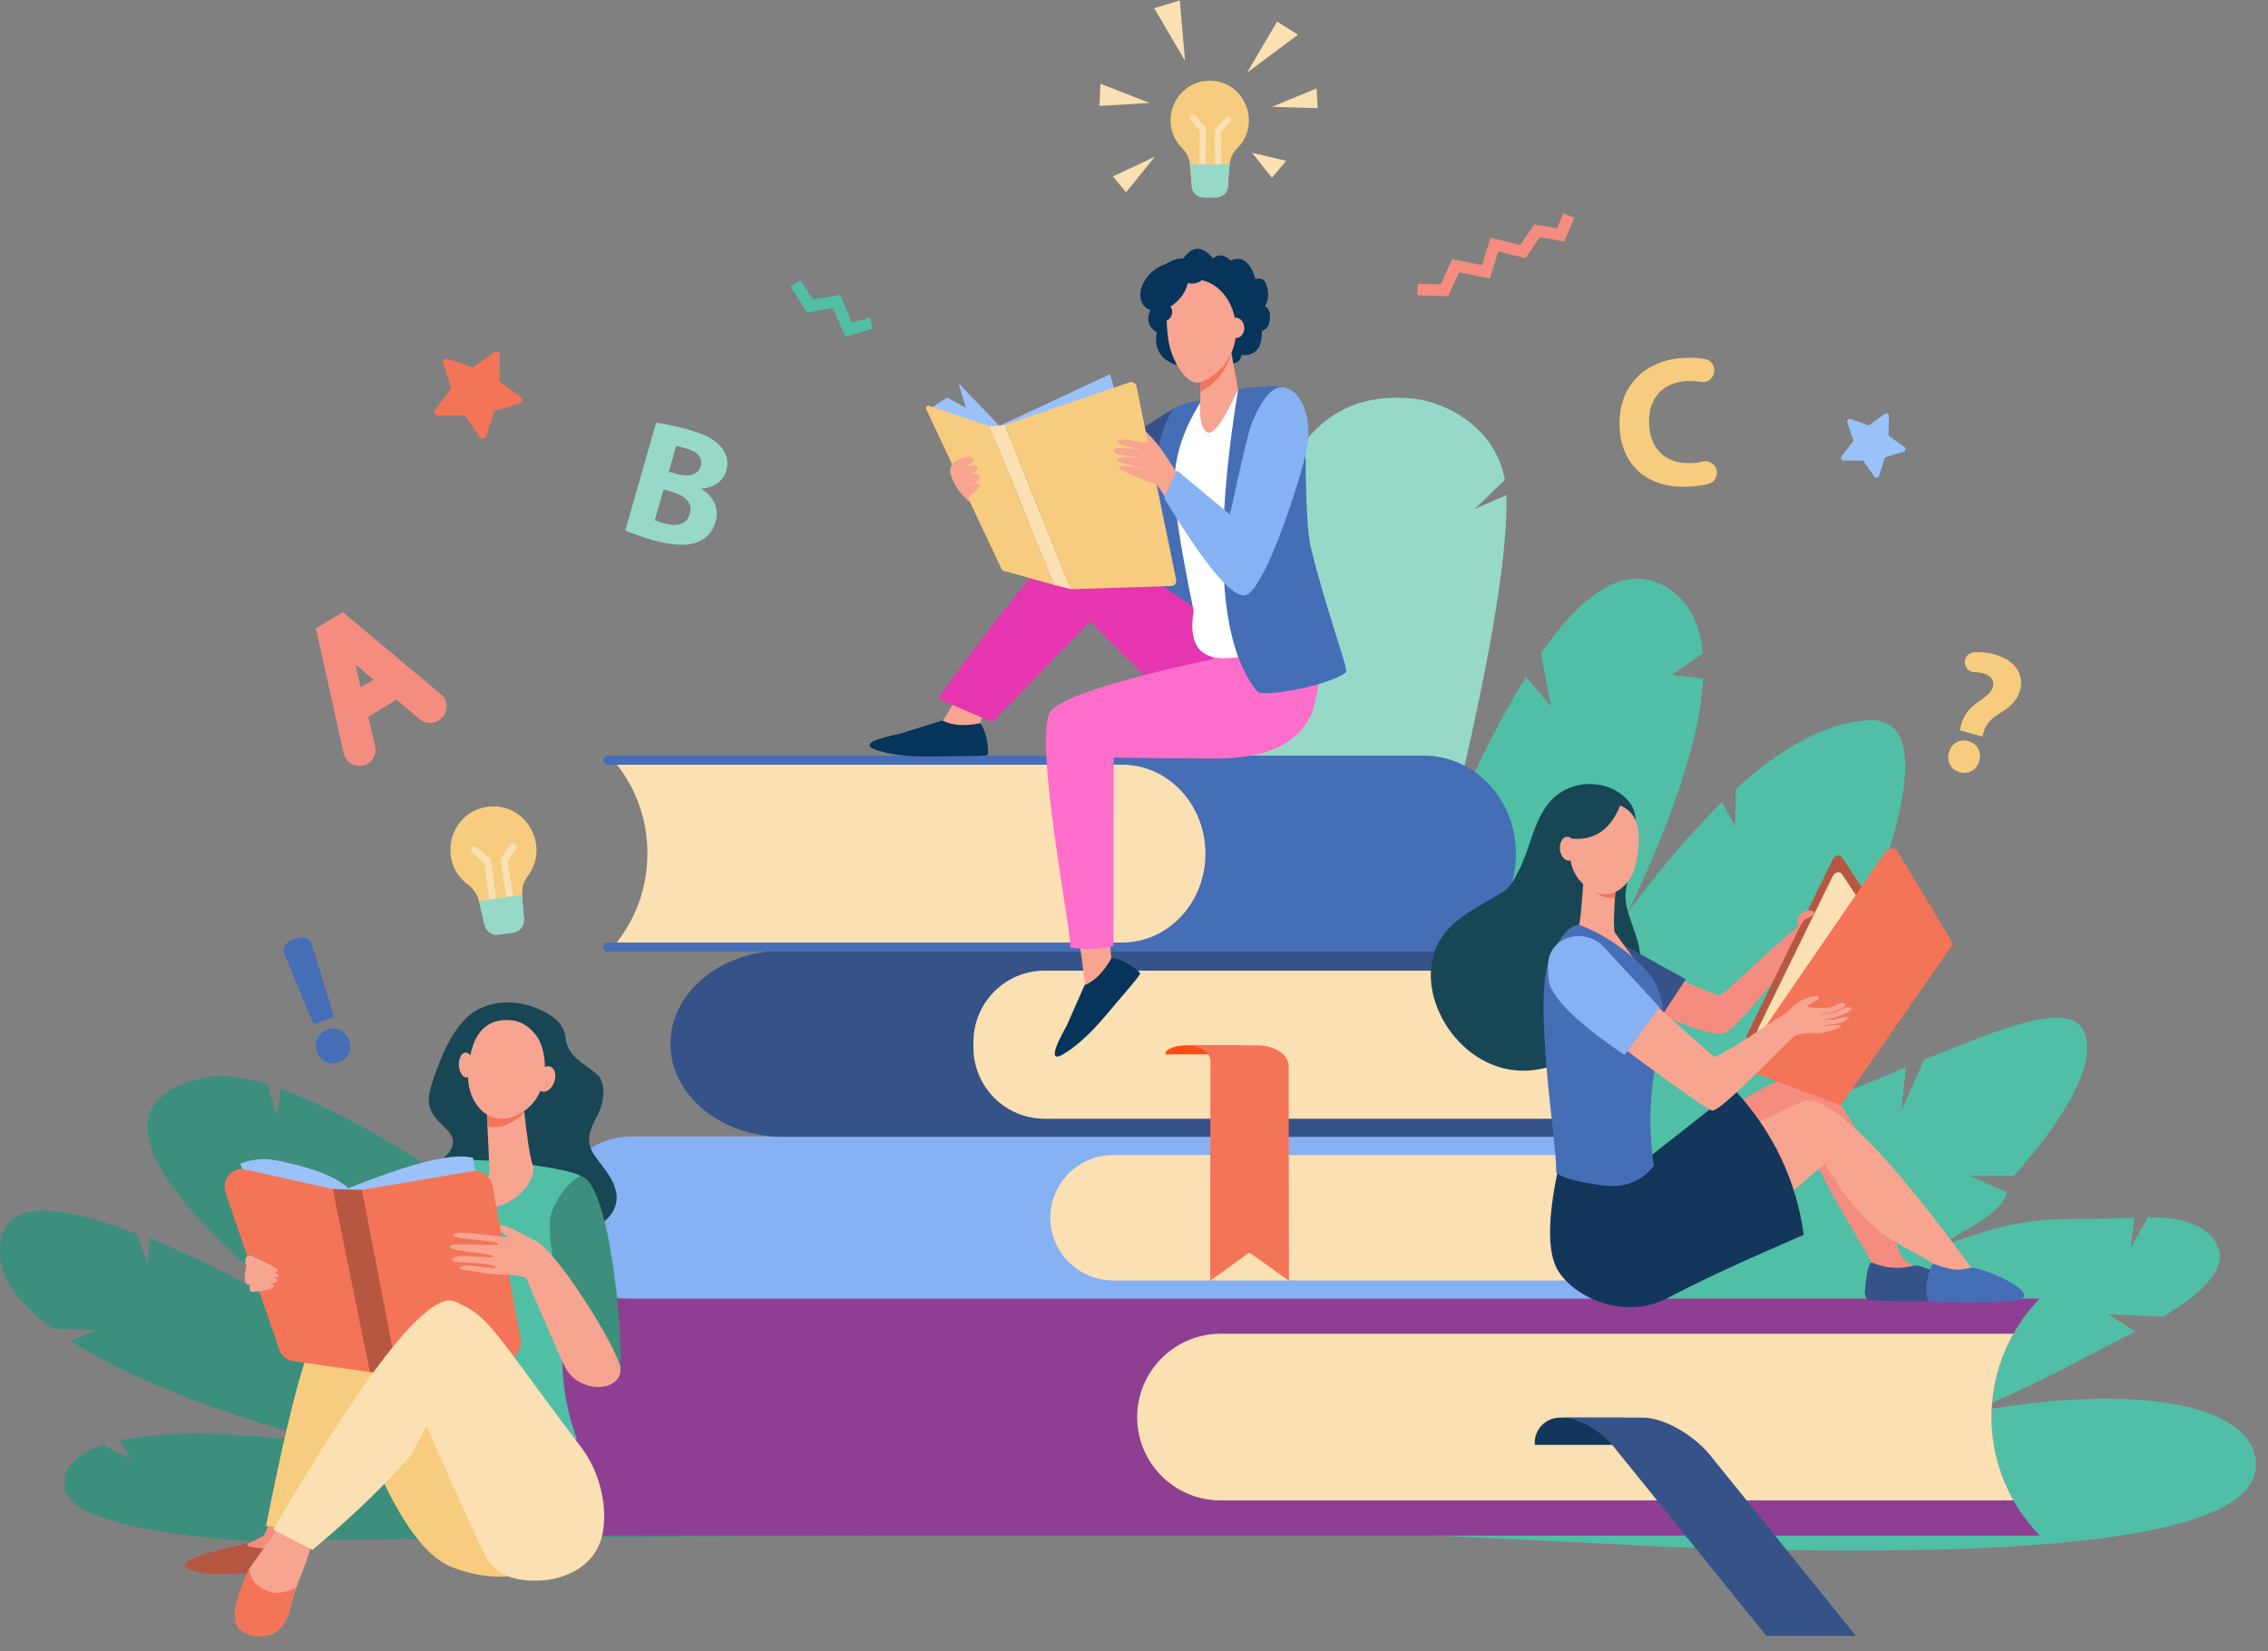 <svg version="1.2" xmlns="http://www.w3.org/2000/svg" viewBox="0 0 1000 728" width="1000" height="728">
	<rect x="0" y="0" width="1000" height="728" fill="#808080" stroke="none"/>
	<title>Vector Smart Object-ai</title>
	<style>
		.s0 { fill: #96d9c9 } 
		.s1 { fill: #3c8f7c } 
		.s2 { fill: #50bfa5 } 
		.s3 { fill: #86b1f2 } 
		.s4 { fill: #fae0b2 } 
		.s5 { fill: #355389 } 
		.s6 { fill: #466eb6 } 
		.s7 { fill: #ff4c16 } 
		.s8 { fill: #f47458 } 
		.s9 { fill: #8e3f93 } 
		.s10 { fill: #13375b } 
		.s11 { fill: #b75742 } 
		.s12 { fill: #184655 } 
		.s13 { fill: #f7a491 } 
		.s14 { fill: #9bc1f9 } 
		.s15 { fill: #f7cc7f } 
		.s16 { fill: #f48c7f } 
		.s17 { fill: #07345a } 
		.s18 { fill: #e535af } 
		.s19 { fill: #ff6ecb } 
		.s20 { fill: #ffffff } 
	</style>
	<g id="Layer 1">
		<g id="&lt;Group&gt;">
			<path id="&lt;Path&gt;" class="s0" d="m664.2 218.3c2.7 89.9-102 416.8-103.4 425.5q-19-325.6-3.9-403.1c8.3-42.5 27.9-69 66.4-64.9c14.3 1.5 36.1 12.6 40.2 35.8l-13.2 12.8z" />
			<path id="&lt;Path&gt;" class="s1" d="m384.9 677.6l-1.5-0.8l-277.5 2.6q-76-6.3-77.4-23.8c-0.7-9.2 6-15 16.9-18.5l12.3 6.1l-4.9-8.1c31.1-6.7 83.6 0.1 105.1 3.5c-22.4-4.1-87.5-22.1-126.8-47.3l11.5-4.8l-19.5-0.7c-17.1-12.6-27-26.8-22-41.8c5.2-15.9 31.3-10.9 59.5 0.2l4.6 13.9l0.5-12.3q36.2 14.9 73.7 38.4q-117.5-93.5-49.5-109c7.6-1.7 17.2-0.5 28.2 3l4 14l1.6-12.1q89.5 32.8 261.2 197.5z" />
			<path id="&lt;Path&gt;" class="s2" d="m733.5 682l-187.6-9.3l4.6-13.9q58.4-256.3 122.3-360.4l11.1 13.1l-4.5-23.4c17.9-25.8 36-38.9 53.3-30.3c11.2 5.7 16.8 16.3 18.1 30.3l-13.7 9.5l13.8 1.6c-1.3 27.8-15 65.1-33.1 103c13.3-17.9 27.3-34.7 41.4-48.5l5.8 10.3l0.4-16.2c19.4-17.7 39.1-28.8 57.4-30.2q46.5-3.7-32.3 159.4q-25.6 26.4 49.9-6.5l-2.1 19.4l10.1-22.7c23.8-9.1 61-26.7 69.5-14c10.2 15.3-14.5 48.5-30.1 65.3h-19.3l16.4 7.2c-2 6.3-6.4 11.2-36.8 27c48.7-19.7 56.9-13.8 93-15.8l-1.6 13.3l7.5-13.5c14.4-0.1 24.9 3.1 29.7 10.8c6.5 10.2-3.4 21.6-23.1 33.1l-24.1-1.1l12 7.6c-17.6 8.8-51.5 28-76.1 36.4c69.2-13.6 123.6-6.3 128.9 18.6q10.9 50.2-260.8 39.9z" />
			<path id="&lt;Path&gt;" class="s3" d="m718.4 572.8h-440.1c-16.8 0-30.5-12.4-30.5-27.6v-16.5c0-15.2 13.7-27.6 30.5-27.6h440.1c-20.1 20-20.5 50.5-0.8 70.8z" />
			<path id="&lt;Path&gt;" class="s4" d="m712.2 564.6h-221.4c-15.3 0-27.7-12.4-27.7-27.7c0-15.2 12.4-27.6 27.7-27.6h221.4c-10.3 16.9-10.3 38.3 0 55.3z" />
			<g id="&lt;Group&gt;">
				<path id="&lt;Path&gt;" class="s5" d="m698.7 497.7c0.9 1.7-0.5 3.6-2.8 3.6h-350.6c-27.4 0-49.7-18.4-49.7-41c0-22.7 22.3-41.1 49.7-41.1h350.5c2.3 0 3.7 1.9 2.8 3.6c-13.8 23.6-13.8 51.2 0.1 74.9z" />
				<path id="&lt;Path&gt;" class="s4" d="m696.3 493.3h-235.7c-17.4 0-31.4-14.1-31.4-31.4v-2.4c0-17.4 14-31.5 31.4-31.5h235.2c-10.2 21-10.1 44.4 0.5 65.3z" />
			</g>
			<path id="&lt;Path&gt;" class="s4" d="m273.6 413.3c16.4-22.5 15.7-54.4-1.6-76.1h226.2c20.1 0 36.3 17.6 36.3 39.2c0 21.6-16.2 39.2-36.3 39.2h-226.2z" />
			<path id="&lt;Path&gt;" class="s6" d="m531.5 376.4c0-21.6-16.4-39.2-36.7-39.2h-226.9c-1.1 0-1.9-0.9-1.9-2c0-1.1 0.9-2 1.9-2h360c22.4 0 40.5 19.3 40.5 43.2c0 23.9-18.1 43.2-40.5 43.2h-360c-1 0-1.9-0.9-1.9-2c0-1.1 0.8-2 1.9-2h226.9c20.3 0 36.7-17.6 36.7-39.2z" />
			<g id="&lt;Group&gt;">
				<path id="&lt;Path&gt;" class="s7" d="m547.6 464.9h-33.7v-0.4c0-1.9 4.3-3.6 9.5-3.6h24.2z" />
				<path id="&lt;Path&gt;" class="s8" d="m568.3 564.7l-17.5-12.4l-17.2 12.4l0.1-96.9c0-3.8-4.7-6.9-10.7-6.9h31.1c7.8 0 14.1 4.1 14.1 9.1z" />
			</g>
			<g id="&lt;Group&gt;">
				<path id="&lt;Path&gt;" class="s9" d="m899 676.7l0.3 0.4h-653.9c-20.3 0-36.8-16.5-36.8-36.8v-30.9c0-20.3 16.5-36.8 36.8-36.8h653.9c-28.1 29-28.3 75-0.3 104.1z" />
				<path id="&lt;Path&gt;" class="s4" d="m887.8 661.6h-349.6c-20.3 0-36.8-16.4-36.8-36.7c0-20.3 16.5-36.8 36.8-36.8h349.6c-12.9 22.7-12.9 50.8 0 73.5z" />
			</g>
			<g id="&lt;Group&gt;">
				<path id="&lt;Path&gt;" class="s10" d="m716.1 637.1h-39.4v-1c0-6.1 5-11 11.1-11h28.3z" />
				<path id="&lt;Path&gt;" class="s5" d="m724.5 625.1c9 0 22.3 7.5 29.8 16.9l64 79.3h-39.5l-67.3-83.4c-5.7-7.1-15.8-12.8-22.6-12.8z" />
			</g>
			<g id="&lt;Group&gt;">
				<path id="&lt;Path&gt;" class="s11" d="m97.2 683.2l13.7-3.2q11.2 0.7 21.6-1.4q1.1 2.8 1.5 8.5c0.1 1-1.3 5.9-2.3 6.1c-3.5 0.5-9.8-0.1-20.8 0.1q-17.5 2.1-26.8-1q-9.3-3.1 13.1-9.1z" />
				<path id="&lt;Path&gt;" class="s12" d="m249.4 457.7c0.8 8 7.5 10.8 13.7 15.9c4.2 3.3 3.5 12.5 0.3 18.2c-8.1 14.5-1.2 16.3 5.4 26.9c15.7 25.5-33.2 31.1-39 33c-5.8 1.9-9.7 4.3-13.2 3.9c-10.3-1.2-19.8-15.9-25.1-29.5c-5.2-13.6 7.6-14.3 8.2-22.1c0.7-7.9-14.3-9.5-9.8-24.3c4.7-16 11.5-29.5 20.5-34.4c14.8-8 32.9 0.4 37 6.8c1.2 2 1.8 3.8 2 5.6z" />
				<path id="&lt;Path&gt;" class="s4" d="m250.5 632.5q1.3 3.2 8.4 14.6l-99.4 1l-1.5-20.4c27.3-0.3 54.2-12.3 79.4-20.9c0.6 1.5 12.5 24.2 13.1 25.7z" />
				<path id="&lt;Path&gt;" class="s2" d="m180.1 554.3q5.3-37.6 13.9-41.5c8.6-3.9 55.1 1.5 62 5.7c7 4.3-4.6 48.5-6.4 60.9q-0.1 1.1-0.3 2.2c-2.9 17.9-1.2 36.1 5.1 53c-25.5 7.8-32.1 12-59.3 11.2l-10.2-59.5q-8.1-28.9-4.8-32z" />
				<path id="&lt;Path&gt;" class="s13" d="m230.9 488q2.2 20.7 4 25.8c1.8 5.1-4.9 15.4-15.9 18.3c-11 2.9-3-11.1-3.2-16.4q-0.3-5.4-1.4-30.9z" />
				<path id="&lt;Path&gt;" class="s8" d="m231.2 490.4c-1.4 1.5-3 2.9-5 4.1c-4.2 2.5-8 3-11.3 2.2q-0.2-6.4-0.5-11.9l16.5 3.2q0.1 0.9 0.3 2.4z" />
				<path id="&lt;Path&gt;" class="s13" d="m227.1 450.1q6.5 1.7 10.3 8c3.8 6.4 5.9 24.7-7.7 32.7c-13.6 8-23.5-4.4-23.3-16.1c0.3-11.7 3.4-27.3 20.7-24.6z" />
				<path id="&lt;Path&gt;" class="s13" d="m205.2 464.1c1.8-0.1 3.4 2.3 3.5 5.4c0.2 3-1.1 5.5-2.9 5.6c-1.8 0.1-3.3-2.3-3.5-5.3c-0.1-3.1 1.2-5.6 2.9-5.7z" />
				<path id="&lt;Path&gt;" class="s13" d="m242.6 470.3c2.1 0.7 2.8 3.8 1.8 6.8c-1.1 3-3.6 4.9-5.7 4.1c-2-0.7-2.8-3.7-1.7-6.8c1.1-3 3.6-4.8 5.6-4.1z" />
				<path id="&lt;Path&gt;" class="s1" d="m273.4 604c-1.6 9.2-11.4 8.7-14.9 4.9c-3.6-3.8-20.1-63-15.2-74.6q4.8-11.6 12.7-15.8c13.5 2.9 19.1 76.2 17.4 85.5z" />
				<path id="&lt;Path&gt;" class="s14" d="m208.6 510.6l13.7 82.1l-53.2 8.5l-16.9-76.7q43.8-17.7 56.4-13.9z" />
				<path id="&lt;Path&gt;" class="s14" d="m106 513.1c5.1-2 10.6-2.5 16-1.4c9.9 1.9 25.7 5.9 32.1 12.8q9.6 10.3 18.5 78.4l-41.4-9.3z" />
				<path id="&lt;Path&gt;" class="s15" d="m243.6 689.8q-21.5 10.2-44.4 1.2q-23-9-46.4-78.8l-11.2-42.9c20.9-5.4 99.7 64.9 106.6 84.2q7 19.3-4.6 36.3z" />
				<path id="&lt;Path&gt;" class="s13" d="m236.4 547.5q-7.5 1.3-9.4 0c-1.8-1.3-8-4.8-7.1-6.8q1.1-2.2 16.5 6.8z" />
				<path id="&lt;Path&gt;" class="s16" d="m152.6 632.6q-20 41.6-20.1 45.9c-0.1 6.3-28.9 4.6-22.6 1.9c1.4-0.6 5.9-2.9 6.3-3.2q1.9-1.6 18.5-53.3z" />
				<path id="&lt;Path&gt;" class="s15" d="m135.7 674.7l-18.4-1.8q15-75.7 22.8-85.4c7.8-9.8 17.9-5.7 18.9-4.7q22.5 24.9-23.3 91.9z" />
				<path id="&lt;Path&gt;" class="s8" d="m108.2 515.7l38.5 8.6c4.3 0.1 8.5 0.3 12.8 0.4l48.9-8.3c4.1-0.6 8 2.2 8.7 6.3l12.4 67.8c0.8 4.6-2.3 8.9-6.7 9.3l-50.8 5.5q-4.6-0.1-8.9-0.3q-11.6-1.6-33.8-4.8c-2.8-0.4-5.2-2.4-6.2-5.1l-23.6-69.1c-2-5.8 2.9-11.6 8.7-10.3z" />
				<path id="&lt;Path&gt;" class="s13" d="m218.7 559c-1.9-2.9-19.4-1.5-19.4-3.4c-0.2-3.8 19.7 0 17.9-1.7c-1.8-1.7-18.8-1.9-18.9-4.2c0-2.2 18.8-0.1 21.2-1c3.8-1.5-20.3-2.3-19.9-4c0.8-3.3 26.5 2 34.7 1.8c8.2-0.2 39.1 49.3 39.3 57.2c0.3 9.9-17.8 11.3-24.3-0.6q-2.2-4-17.4-39.8q-6-1.4-10.7-1.3q-4.7 0.1-18.3-2.4c-1.4-3.7 16.6 0.6 15.8-0.6z" />
				<g id="&lt;Group&gt;">
					<path id="&lt;Path&gt;" class="s13" d="m122.6 560.4c-0.1 1.7-12 0-13.7-1.9c-0.9-0.9-0.8-2.3-0.6-3.5c0.3-1.1 1.6-1.7 2.6-1.2c3.7 1.6 11.7 5.2 11.7 6.6z" />
					<path id="&lt;Path&gt;" class="s13" d="m123 562.7c-0.6 1.5-13.5 0.2-14.6 0.2q-1 0 0.2-4.5c1.7-0.9 14.9 2.8 14.4 4.3z" />
					<path id="&lt;Path&gt;" class="s13" d="m122.3 564.6c-0.5 1.9-12.5 2.7-13.6 1.5q-1-1.1-0.7-3.1c0.5-1.5 14.7-0.3 14.3 1.6z" />
					<path id="&lt;Path&gt;" class="s13" d="m120.8 567.2c-0.8 1.9-9.7 2.8-10.3 2.2q-0.6-0.7-0.6-2.2c1-1.9 11.8-1.9 10.9 0z" />
				</g>
				<path id="&lt;Path&gt;" class="s13" d="m140 672.2q-4.2 15.4-8.5 25.5c-2.8 6.7-3.5 13.3-5.4 16.6c-4.6 8.4-12.2 8.7-18.3 3.7q-6.1-5 2.1-26.3l19.1-26.9z" />
				<path id="&lt;Path&gt;" class="s8" d="m105.7 718.5q-6-5 4.2-26.8q0.5 7.9 10.2 10.5c2.7 0.7 7.6-0.6 10.5-2.3c-2.1 5.9-2.8 11.5-4.5 14.4c-4.6 8.4-14.3 9.2-20.4 4.2z" />
				<path id="&lt;Path&gt;" class="s11" d="m159.6 524.7l15.6 81l-9.4-0.5l-2.7-0.2l-16.4-80.7z" />
				<path id="&lt;Path&gt;" class="s4" d="m188 628.7q-5.5 11.6-7.5 13.8q-16.7 19.1-42.7 40.9l-17.4-8.9q63.3-108.1 80.3-100.6c15.8 7 16.1 12.2 55.8 64.6c7.7 10.2 12.1 26.3 8.8 39.4c-3.2 12.2-14.9 18-25.5 18.9c-9.6 0.8-20.3-0.7-25.7-10.6q-3.5-6.5-26.1-57.5z" />
			</g>
			<g id="&lt;Group&gt;">
				<path id="&lt;Path&gt;" class="s15" d="m232.7 386.3c-3.5 4.6-2.4 8.4-1.7 19c0.2 2.9-1.8 5.5-4.7 5.9l-6.3 0.9c-2.9 0.5-5.6-1.4-6.3-4.2l-2.4-10.2c-0.7-3-2.4-5.7-4.8-7.5c-13.8-10-8.6-31.9 8.2-34.4c16.8-2.5 28.2 16.8 18 30.5z" />
				<g id="&lt;Group&gt;">
					<path id="&lt;Path&gt;" class="s4" d="m218.3 404.1q0 0 0 0c-0.8 0.2-1.6-0.4-1.7-1.3l-3.1-22.3l-5.3-4.5c-0.6-0.5-0.7-1.5-0.1-2.2c0.5-0.6 1.5-0.7 2.1-0.1l6.2 5.2l3.2 23.5c0.2 0.8-0.4 1.6-1.3 1.7z" />
				</g>
				<g id="&lt;Group&gt;">
					<path id="&lt;Path&gt;" class="s4" d="m224.4 402.6l-3.8-23.4l4.3-6.8c0.4-0.7 1.4-0.9 2.1-0.5c0.7 0.5 0.9 1.4 0.5 2.2l-3.7 5.8l3.6 22.2c0.1 0.9-0.4 1.7-1.3 1.8q0 0 0 0c-0.8 0.1-1.6-0.4-1.7-1.3z" />
				</g>
				<path id="&lt;Path&gt;" class="s0" d="m230.3 394.5c0 2.7 0.4 6.1 0.7 10.8c0.2 2.9-1.8 5.5-4.7 5.9l-6.3 0.9c-2.9 0.5-5.6-1.4-6.3-4.2l-2.4-10.2q0-0.2-0.1-0.3z" />
			</g>
			<path id="&lt;Path&gt;" class="s8" d="m211.5 192.7l-6.6-9.6l-11.7 0.1c-1.3 0-2.1-1.6-1.3-2.6l7.1-9.3l-3.6-11.1c-0.4-1.3 0.8-2.5 2-2l11.1 3.9l9.4-6.9c1.1-0.8 2.6 0 2.5 1.3l-0.2 11.7l9.4 6.8c1.1 0.8 0.8 2.5-0.5 2.9l-11.1 3.3l-3.6 11.1c-0.4 1.3-2.1 1.5-2.9 0.4z" />
			<path id="&lt;Path&gt;" class="s14" d="m826.4 210.1l-4.9-7h-8.6c-1 0-1.5-1.1-0.9-1.9l5.2-6.8l-2.7-8.2c-0.3-0.9 0.6-1.8 1.5-1.4l8.1 2.8l6.9-5.1c0.8-0.5 1.9 0 1.9 1l-0.2 8.6l7 5c0.8 0.6 0.5 1.8-0.4 2.1l-8.2 2.5l-2.6 8.1c-0.3 1-1.6 1.1-2.1 0.3z" />
			<path id="&lt;Path&gt;" class="s16" d="m689.7 106.5l-10.8-1.9l-6.3 9.2l-12-2.9l-3.7 11.9l-13.6-2.7l-4.8 10.5l-13.5-0.4l0.1-5.1l10.1 0.3l5.1-11.1l13.1 2.6l3.8-12.1l13.1 3.2l6.2-9l10 1.7l2.8-6.7l4.8 2z" />
			<path id="&lt;Path&gt;" class="s2" d="m384.7 144.9l-11.9 3.7l-5.5-12.8l-11.4 2l-7.3-11.4l4.3-2.8l5.5 8.5l12-2.1l5.3 12.3l7.9-2.4z" />
			<path id="&lt;Compound Path&gt;" fill-rule="evenodd" class="s16" d="m194.4 306.1c3.7 3.1 3.3 9-0.9 11.5l-0.2 0.2c-2.6 1.5-5.9 1.3-8.3-0.7l-10.2-8.6l-12.4 7.6l3 12.9c0.7 3-0.6 6.1-3.2 7.7c-4.2 2.5-9.6 0.2-10.7-4.5l-12.2-55.1l11.8-7.2zm-29.7-6.4l-7.9-6.7l2.2 10.1z" />
			<path id="&lt;Compound Path&gt;" class="s15" d="m864.1 322c0.6-1.5 0.4-7.1 8.1-12.5c3.2-2.2 5.8-4 6.5-6.6c1.2-4.4-3.4-6.5-8-6.5c-2.4 0-4.3-1.9-4.4-4.3c-0.1-2.4 1.8-4.4 4.2-4.5c2.7-0.2 5.8 0.1 9 1c9.9 2.8 12.9 9.5 11.2 15.7c-1.6 5.7-6.1 8.5-9.9 10.8c-6.2 4-6.2 8.4-6.8 9.7zm-4.8 9.8c1.1-4 4.7-6.1 8.6-5c4 1.2 5.9 4.7 4.8 8.7c-1.1 3.9-4.6 6.1-8.6 5c-4-1.1-5.9-4.8-4.8-8.7z" />
			<g id="&lt;Group&gt;">
				<path id="&lt;Path&gt;" class="s15" d="m545.5 65.4c-3.8 3.7-3.4 7.3-4.1 16.9c-0.2 2.6-2.4 4.7-5.1 4.7h-5.8c-2.6 0-4.8-2.1-5-4.7l-0.8-9.5c-0.2-2.8-1.4-5.4-3.4-7.4c-11-10.9-3.3-29.8 12.1-29.8c15.4 0 23.1 18.9 12.1 29.8z" />
				<g id="&lt;Group&gt;">
					<path id="&lt;Path&gt;" class="s4" d="m530.1 79.5q0 0 0 0c-0.8 0-1.4-0.6-1.4-1.4l0.3-20.5l-4.1-4.7c-0.5-0.6-0.5-1.5 0.1-2c0.6-0.5 1.5-0.4 2 0.1l4.8 5.6l-0.3 21.6c0 0.7-0.6 1.3-1.4 1.3z" />
				</g>
				<g id="&lt;Group&gt;">
					<path id="&lt;Path&gt;" class="s4" d="m535.8 79l-0.3-21.6l4.8-5.5c0.5-0.6 1.4-0.7 2-0.1c0.6 0.5 0.6 1.3 0.1 1.9l-4.1 4.8l0.3 20.5c0 0.8-0.7 1.4-1.4 1.4q0 0 0 0c-0.8 0-1.4-0.6-1.4-1.4z" />
				</g>
				<path id="&lt;Path&gt;" class="s0" d="m542.2 72.5c-0.4 2.5-0.5 5.5-0.8 9.8c-0.2 2.6-2.4 4.7-5.1 4.7h-5.8c-2.6 0-4.8-2.1-5-4.7l-0.8-9.5q0-0.2 0-0.3z" />
			</g>
			<path id="&lt;Path&gt;" class="s4" d="m572.3 15.3l-22.5 16.8l13.3-22.6z" />
			<path id="&lt;Path&gt;" class="s4" d="m520.2 0.2l2.3 26.6l-13.6-23.2z" />
			<path id="&lt;Path&gt;" class="s4" d="m485.2 36.9l21.7 8.5l-22.1 1.3z" />
			<path id="&lt;Path&gt;" class="s4" d="m567.1 70.9l-6.3 7.5l-8.7-11z" />
			<path id="&lt;Path&gt;" class="s4" d="m560.8 47.1l19.7-8.1l0.5 8.7z" />
			<path id="&lt;Path&gt;" class="s4" d="m496.5 84.8l-5.8-7l18.5-8.7z" />
			<path id="&lt;Compound Path&gt;" fill-rule="evenodd" class="s0" d="m289.3 186.4c3 0.3 8.9 1.5 14.4 3.1c6.6 1.9 10.5 3.7 13.5 6.8c2.8 2.7 4.3 6.7 3.1 11.1c-1.3 4.3-4.9 7.6-10.9 8l-0.1 0.2c5.1 3.1 8 8.4 6.2 14.6c-1.2 4.4-4.2 7.3-7.9 8.8c-4.3 1.8-10.7 1.7-20.3-1c-5.3-1.6-9.3-3.1-11.6-4.1zm5.6 21.6l3.5 1c5.8 1.6 9.5 0.1 10.5-3.4c1.1-3.7-1.2-6.4-6.1-7.8c-2.4-0.7-3.8-1-4.7-1.1zm-6.2 21.4c1.1 0.5 2.4 0.9 4.2 1.4c5 1.4 9.9 0.8 11.3-4.3c1.4-4.9-2.4-8.1-7.8-9.6l-3.8-1.1z" />
			<path id="&lt;Compound Path&gt;" class="s15" d="m756.9 207.3c0.6 2.7-1 5.4-3.7 6.1c-2.5 0.6-5.7 1-9.4 1.2c-19 0.6-29.2-10.9-29.7-26.6c-0.7-18.8 12.4-29.7 29-30.2c3.4-0.2 6.3 0.1 8.6 0.5c2.8 0.5 4.7 3.3 4.1 6.1l-0.1 0.1c-0.6 2.7-3.1 4.4-5.8 3.9c-1.7-0.3-3.7-0.4-5.8-0.4c-9.9 0.4-17.4 6.6-17 18.8c0.4 11.1 7.2 17.8 18.3 17.4c1.8 0 3.8-0.3 5.5-0.7c2.7-0.6 5.4 1.2 6 3.8z" />
			<path id="&lt;Compound Path&gt;" class="s6" d="m139.6 463.6c-1.3-3.9 0.9-8.4 4.9-9.7c4.1-1.3 7.8 0.7 9.4 4.8c1.5 4.1-0.2 8.2-4.4 9.7c-4.4 1.6-8.4-0.5-9.9-4.8zm-1.3-11.9l-12.8-30.6c-1.1-2.6 0.2-5.5 2.8-6.4l3.1-1.1c2.6-1 5.4 0.4 6.2 3.1l9.7 31.7z" />
			<g id="&lt;Group&gt;">
				<g id="&lt;Group&gt;">
					<path id="&lt;Path&gt;" class="s16" d="m722.1 423.9q33 14.4 35.9 15c1.8 0.4 22.8-21.3 34.3-29.8c0.5-0.4 2.5-3.3 3.1-3.6q6.8-3.4-4.7 16.3q-24.4 30.9-29.9 33.6c-6.9 3.3-41.1-13.6-40.9-14.6z" />
					<path id="&lt;Path&gt;" class="s12" d="m722.8 418.3c1.3 8.6 2.5 8 0.1 13.7c-5.4 12.5-21.7 30.7-34.2 36.3c-32.5 14.6-59-15.6-57.8-39.8c1.1-20.5 17.4-26.3 31.9-35.3c3.3-2.1 5.2-6.3 7-9.6c1.9-3.8 3.3-7.8 4.6-11.7c2.1-6.2 4.3-12.5 8.3-17.6c8.8-11.2 27.3-11.7 36.1-0.1c6.2 8.3-0.6 29-2 38.8c-1.1 7.8 4.8 17.6 6 25.3z" />
					<path id="&lt;Path&gt;" class="s5" d="m699.1 407.4l44.2 24.4l-10.4 15.8q-33.3-12.7-40-14.5c-6.8-1.8-1.5-26.3 6.2-25.7z" />
					<path id="&lt;Path&gt;" class="s13" d="m712.7 384.7q-1 16-1.1 20.9c-0.2 4.9 3.6 32.4-6.5 30c-10.2-2.5-9.6-22.8-8.8-27.7q0.9-4.7 2-21.6z" />
					<path id="&lt;Path&gt;" class="s8" d="m698.3 386.3l14.4-1.6q-0.3 5.5-0.6 11.1c-3.5 0.5-7.4-0.7-11.1-4.2q-1.7-1.5-2.8-3.2q0.1-1.3 0.1-2.1z" />
					<path id="&lt;Path&gt;" class="s13" d="m721.3 380.8c-2.2 10.5-12.6 19.1-23.2 9.1c-10.5-9.9-4.9-25.9-0.2-30.7q4.8-4.9 10.9-5.1c16.1 1.1 14.7 16.2 12.5 26.7z" />
					<path id="&lt;Path&gt;" class="s12" d="m714.6 354.6q-6.4 16.6-21.6 15.2q-6.9-0.6-8.5 8.8q5.7-22.4 12.7-25.7q7.1-3.3 17.4 1.7z" />
					<path id="&lt;Path&gt;" class="s13" d="m694.9 373.8c0.4 2.9-0.9 5.5-2.9 5.7c-2 0.2-3.8-1.9-4.2-4.8c-0.3-2.9 1-5.5 2.9-5.7c2-0.3 3.9 1.9 4.2 4.8z" />
					<path id="&lt;Path&gt;" class="s11" d="m812.1 378q5.6 8.4 20.5 30.7l-34.2 67.7l-27.3-16c-1.2-0.7-1.5-2.8-0.6-4.6l37.4-76.5c1.1-2.2 3.2-2.8 4.2-1.3z" />
					<path id="&lt;Path&gt;" class="s4" d="m775.3 453.3l32.6-66.6c1-2.2 3.2-2.8 4.2-1.3c4.5 6.8 11.4 17.1 16.3 24.5l-30.7 60.8l-21.8-12.8c-1.2-0.7-1.5-2.8-0.6-4.6z" />
					<path id="&lt;Path&gt;" class="s16" d="m793.1 404c0.4-0.6 2.1-2.1 2.9-2.3c1.6-0.4 3.5-0.4 3.8 0.7q0.4 1.4-4.2 3.1l-2.6 3.7q-1.1-3 0.1-5.2z" />
					<path id="&lt;Path&gt;" class="s13" d="m705.7 405.1l5.9 5.5l9.3 12.9q-5.7-4-9-7.3q-3.3-3.3-14.8-12.8z" />
					<path id="&lt;Path&gt;" class="s16" d="m853.3 563l-23.7 0.7c-6.1-10.1-21.5-36-26.7-46.5q-2.3-4.7-6.9-24c-5 9.4-11.1 23.9-27.5 48.4c-6.5 9.6-14.3 16.7-25.4 23c-7.3 4.1-15.5 9.9-24.2 9.5c-2.9-0.1-20.8-29.9-23.5-30.9c-4.4-1.6-4.9 4.3 2.4-2.7c25.1-24.3 78.7-66.4 96.1-66.4c20 0 38.3 54.2 42.2 74.2c0.6 1.9 2.2 6.2 4 7.6q2.3 2 13.2 7.1z" />
					<path id="&lt;Path&gt;" class="s13" d="m868.7 558.3q5.1 6.7 7.9 7.7l-16.6-0.8q-1.4-3.8-7.3-7.8c-6.7-4.5-18.6-9.6-25.6-15.7q-13.1-11.6-22.4-28.6q-71.8 61.4-83.4 57.5c-11.6-3.8-15.4-22.8-10.4-35.5q5-12.8 84.6-49.8c16.9-3 56.3 50.1 73.2 73z" />
					<path id="&lt;Path&gt;" class="s10" d="m764.8 480.6q25.5 27.6 30.5 63.9q-40 17.2-59.7 27.7c-19.7 10.4-41.7-0.4-48.7-12q-6.9-11.6 0-44.2l41-6.4z" />
					<path id="&lt;Path&gt;" class="s5" d="m843.9 558.1c4.3-0.9 25.6 9.8 21 13.8c-0.2 0.2-1.1 0.7-1.5 0.8c-6.3 1.7-39.1 1-39.9 0.5c-0.3-0.3-1.6-2-1.2-4.6c0.3-2.3 1.1-12.6 3.1-11.8c9.1 3.5 14.6 2.1 18.5 1.3z" />
					<path id="&lt;Path&gt;" class="s6" d="m723.6 425.5c12.3 12 10.7 24.8 7.6 38.1q-5.8 24.5-2 50.5q-8.4 10.7-23.3 8.5q-16.9-2.4-19.8-5.7c0.9-9.6-10.8-77.1-2.6-94.7q6.7-14.4 12.9-14.4q14.9 5.8 27.2 17.7z" />
					<path id="&lt;Path&gt;" class="s6" d="m868.5 559.1c4.3-0.9 28 9.2 23.4 13.2c-0.2 0.1-1.1 0.7-1.5 0.8c-6.3 1.7-39.1 1.2-40 0.6c-0.3-0.2-0.9-2.1-1.1-4.7c-0.2-2.4 1.6-12.4 3.6-11.6c9.2 3.5 11.7 2.5 15.6 1.7z" />
					<path id="&lt;Path&gt;" class="s8" d="m836.5 375.2l24.7 41l-49.6 71.2l-42-15.7c-1.8-0.6-2.1-3.2-0.7-5.2l62.1-90.4c1.5-2.3 4.3-2.7 5.5-0.9z" />
					<path id="&lt;Path&gt;" class="s13" d="m808.9 448.7l-5.2 1.1l5.4-0.3q6.6-2.1 5.9-0.7c-0.3 0.8-2.7 2.3-5.3 2.6c-2.6 0.4-5.2 0.7-5.6 1c-1 0.6 9.6-1.8 7.3 0.6q-7.3 3-11.2 2.5c-1.8-0.3-8.2 0.5-9.2 1.4c-6.8 6.3-31.7 32.6-35.9 32.8c-3.4 0.1-63.3-45.6-63.3-45.6l20.9-16.5c0.9 0.9 39.2 35.2 43.2 38.5c12-5.7 22.1-13.9 30.6-18.7c1.9-1.1 3.3-3.1 4.4-4.1c1.7-1.6 9.6-5.7 10.9-3.5q0.6 0.9-2.8 2.4q-2.6 1.3-1.6 1.9c2.6 0.3 5.4 0.4 8.1 0.3c3.4-0.1 7.8-4.2 8.2-0.9q0 0.8-7 3.2q-4.3 0.3-3.9 0.6q0.4 0.2 6.2-0.8q6.4-3.4 7.2-1.9q0.8 1.5-7.3 4.1z" />
					<path id="&lt;Path&gt;" class="s3" d="m731.7 444.1l-15.4 21.1q-28-18.9-32.8-30.5c-1.2-2.9-1.3-10.8-0.2-13.5c3.8-9.9 16.8-10.9 23.5-4z" />
				</g>
			</g>
			<g id="&lt;Group&gt;">
				<path id="&lt;Path&gt;" class="s13" d="m442.9 216.4c-0.1 3.7 0.6 7.2 1.6 10.7c-2.2-0.4-4.3-0.8-6.4-1.1c-8.9-1.6-16.2-8.1-18.9-16.7l-0.1-0.2c-0.9-4.8 3.1-8.4 8.3-8q0.3 0 2.8 8.2q-1.1 5.7-1.1 6.6c0 0.3 6.1 0.5 13.8 0.5z" />
				<path id="&lt;Path&gt;" class="s5" d="m515.3 209.8q-34.6 17.3-41.5 17.9c-3.7 0.2-20.1-2.6-34.4-5.3c-1.1-4.2-1.8-8.5-1.8-12.8q14.5 0.1 34.1-0.1q45.9-29.9 46.1-29.4q0.1 0.3-2.5 29.7z" />
				<path id="&lt;Path&gt;" class="s6" d="m518.3 291.6c-0.1-0.7-9.8-34-10.8-63.8c-0.8-23.1 6.4-43.9 10-47.6q1.4-1.5 14-4.5l-4.6 7.6c-4.7 8.8-5.9 16.6-8 26.6c-5.8 28.8 20.6 86.5 19.2 86.9c-1.5 0.4-19.4-2.2-19.8-5.2z" />
				<path id="&lt;Path&gt;" class="s14" d="m441.2 188.2l-7.5 32.9l-24.1-40.6l8-5.2z" />
				<path id="&lt;Path&gt;" class="s14" d="m440.9 188l-8.2 14.6l-10.1-33.7z" />
				<path id="&lt;Path&gt;" class="s14" d="m489.5 165l7.8 28.3l-57.4-5.2z" />
				<path id="&lt;Path&gt;" class="s13" d="m456.8 284.6q-24.4 29.9-24.5 34.2c-0.1 6.2-28.9 4.5-22.7 1.9c1.5-0.7 6-3 6.3-3.3q1.9-1.6 21.1-39.2z" />
				<path id="&lt;Path&gt;" class="s17" d="m396.9 323.5l18.6-5.8q6.4 3.3 16.8 1.2q2.7 4.3 3.2 10.1c0 1 0.5 3.9-0.4 4c-3.6 0.6-13.4 0.3-24.5 0.6q-14.9 0.2-24.2-2.9q-9.4-3.1 10.5-7.2z" />
				<g id="&lt;Group&gt;">
					<path id="&lt;Path&gt;" class="s18" d="m539.4 322.7q-14.5-3.1-58.7-48.7l-43.2 44.4l-24-10.4q49.4-68 57.9-69.1c10.6-1.5 37.3 16.2 61.1 33.2q20.5 14.7 42.4 19.7c8.1 13.6-2.4 37.9-35.5 30.9z" />
				</g>
				<path id="&lt;Path&gt;" class="s15" d="m409.9 179l26.4 9l28.5 69.9l-22.3-6.2c-0.3-0.1-0.6-0.3-0.8-0.6l-33.3-70.6c-0.4-0.9 0.5-1.9 1.5-1.5z" />
				<path id="&lt;Path&gt;" class="s17" d="m521.8 113.9q6.1-8.4 13 0q4.1-3 7.7 1q7.6-3.4 11.1 8.2q4-1.3 5.1 3.5q1.2 4.8-0.9 8.4q2.6 1.4 2.1 6q-0.4 3.9-3.5 4.9q0 6.5-2.6 8.8q-2.5 2.3-6.4 1.8q-0.6 3.6-3.9 3.7c-3.2 0.1-7.6-2.4-11.1-0.6q-3.4 1.9-13 1.6q-11.2-3.4-9.4-14.6q-6.2-4.3-2.1-10.9q-4.8-9 1.6-15.5q6.3-6.4 12.3-6.3z" />
				<path id="&lt;Path&gt;" class="s13" d="m487.9 379.4q1.3 36.7 2.1 42.9c0.9 6.2-15.5 24.9-13.4 18.4c0.5-1.5 1.7-6.4 1.7-6.9q0-2.5-6.1-44.3z" />
				<path id="&lt;Path&gt;" class="s17" d="m470.4 452.1l7.8-17.7q6.7-2.7 11.9-12q5.1 0.8 9.7 4.2c0.8 0.6 3.3 2.2 2.8 3c-1.9 3-8.5 10.3-15.6 18.8q-9.7 11.4-18.1 16.4q-8.4 5 1.5-12.7z" />
				<path id="&lt;Path&gt;" class="s19" d="m471.8 417.7c1.7-1.8-17.3-95.6-8.1-104.7q9.3-9 71.1-22.4l8.1-28.6q25.8 7.6 36.3 23.2c5.7 8.5-0.1 28-1.2 30.1c-8.8 18.4-30.6 19.3-46.5 19.2q-14.6-0.2-40.5-0.4l-0.1 83q-6.3 1.5-11.3 1.4q-6.9-0.3-7.8-0.8z" />
				<path id="&lt;Path&gt;" class="s20" d="m529.1 177.7l16.8-6q0.5 0 0.6 0c1.8-0.2 21.6 64.4 28 88.9q6.5 24.4-2 19.8q-14.7 9.2-31.9 9.8q-17.9 0.7-14.3-20.8q-9.4-45-8.3-60.3q1.1-15.3 11.1-31.4z" />
				<path id="&lt;Path&gt;" class="s13" d="m541.5 147.8l4.4 23.9q-9.6 21-13.7 18.9q-4-2.2-2.9-16.3v-1.5l0.1-8.2z" />
				<path id="&lt;Path&gt;" class="s8" d="m542.9 155.6c-2 8.6-8.6 14.6-13.6 17.2l0.1-8.2l12.1-16.8z" />
				<path id="&lt;Path&gt;" class="s13" d="m544.9 143.2c1.5 15.9-11.6 24.9-16.6 25.5c-5.1 0.7-12.2-9.4-13.4-20.6c-0.5-4.6-0.6-8.9-0.6-12.4c0.2-7.9 7.6-13.9 15.4-12.2c8.3 1.7 14.3 9.9 15.2 19.7z" />
				<path id="&lt;Path&gt;" class="s13" d="m544.4 140.1c2-0.3 3.9 1.5 4.2 3.9c0.3 2.5-1.1 4.7-3.1 5c-2 0.2-3.9-1.6-4.2-4c-0.3-2.5 1.1-4.7 3.1-4.9z" />
				<path id="&lt;Path&gt;" class="s17" d="m521.8 117.9c3.5 3.2 2.4 9.7-2.3 14.5c-4.7 4.9-11.3 6.1-14.7 2.9c-3.4-3.3-2.4-9.8 2.3-14.6c4.7-4.8 11.3-6.1 14.7-2.8z" />
				<path id="&lt;Path&gt;" class="s17" d="m525.6 118.5c2.7-0.3 5.1 0.8 5.3 2.6c0.2 1.8-1.8 3.6-4.4 3.9c-2.7 0.3-5.1-0.8-5.3-2.6c-0.2-1.8 1.8-3.6 4.4-3.9z" />
				<path id="&lt;Path&gt;" class="s17" d="m512.1 133.3c2.3-0.3 4.4 1.4 4.7 3.7c0.3 2.3-1.3 4.4-3.6 4.7c-2.3 0.3-4.4-1.3-4.7-3.7c-0.3-2.3 1.4-4.4 3.6-4.7z" />
				<path id="&lt;Path&gt;" class="s6" d="m545.9 171.7q16.3-2.7 21.8-0.3q3.5 1.5 8 31.2q0.2 30 2.2 38.5c7 28.7 16.7 53.9 15.6 55.3c-7.1 5.9-37 11.3-39.2 8.5q-25-30.8-8.4-133.2z" />
				<path id="&lt;Path&gt;" class="s13" d="m573.2 202.2q-16.4 50.7-23.6 56q-7.2 5.3-39.4-44.4q-14.3-8.2-15.3-8.2q-4.1-0.4 8.4-2.5l1.6-12.9q0.6 0.1 4.3 4.3c5 5.7 9.4 14.5 11.5 16l21.6 16.4l11-35.2z" />
				<path id="&lt;Path&gt;" class="s4" d="m436.3 188l6.8-0.6l29.1 72.4l-7.4-1.9z" />
				<path id="&lt;Path&gt;" class="s15" d="m501.1 170.4l17.5 85.3c0.3 1.4-0.8 2.7-2.2 2.7l-44.2 1.4l-29.1-72.4l54.9-18.8c1.4-0.4 2.8 0.4 3.1 1.8z" />
				<path id="&lt;Path&gt;" class="s3" d="m542.3 226.9q7.7-35.9 9.9-41c2.1-5 7.5-16.8 14.4-15c7 1.7 12.2 12.9 9.7 26.4c-2.5 13.6-18.5 62.6-27 65.1q-8.5 2.5-36-42.8l5.6-12.2z" />
				<g id="&lt;Group&gt;">
					<path id="&lt;Path&gt;" class="s13" d="m421 208.1q-1-1.9-1.3-3c-0.4-1.1 6.4-4.9 9.1-3.2c2.7 1.8-4.5 4.5-7.8 6.2z" />
				</g>
				<g id="&lt;Group&gt;">
					<path id="&lt;Path&gt;" class="s13" d="m421.3 212.5q-1.7-1.8-2-2.9c-0.4-1.1 8.7-5.6 11.3-3.9c2.7 1.8-6 5.1-9.3 6.8z" />
				</g>
				<g id="&lt;Group&gt;">
					<path id="&lt;Path&gt;" class="s13" d="m424.4 215.6q-1.7-1.8-2-2.9c-0.4-1.1 6.4-5 9.1-3.2c2.7 1.7-3.8 4.4-7.1 6.1z" />
				</g>
				<path id="&lt;Path&gt;" class="s13" d="m510.3 213.9q-17.8-6.5-16.8-7.9q1.1-1.3 11.8 1q-13.2-3.3-13-4.4q0.2-1.2 10.8-0.8q-12.2-1.1-12.2-3.1q0-2 12-0.5q-10.9-2-10.2-3.8c0.5-1.4 7.6 0 10.2 0.6q1 0.2 2 0.2h1.4z" />
				<path id="&lt;Path&gt;" class="s13" d="m424.4 215.6q5.9-3.3 7.4-2.3q1.5 1-5 6l0.8 1.8q-4.2-3.2-3.2-5.5z" />
			</g>
		</g>
	</g>
</svg>